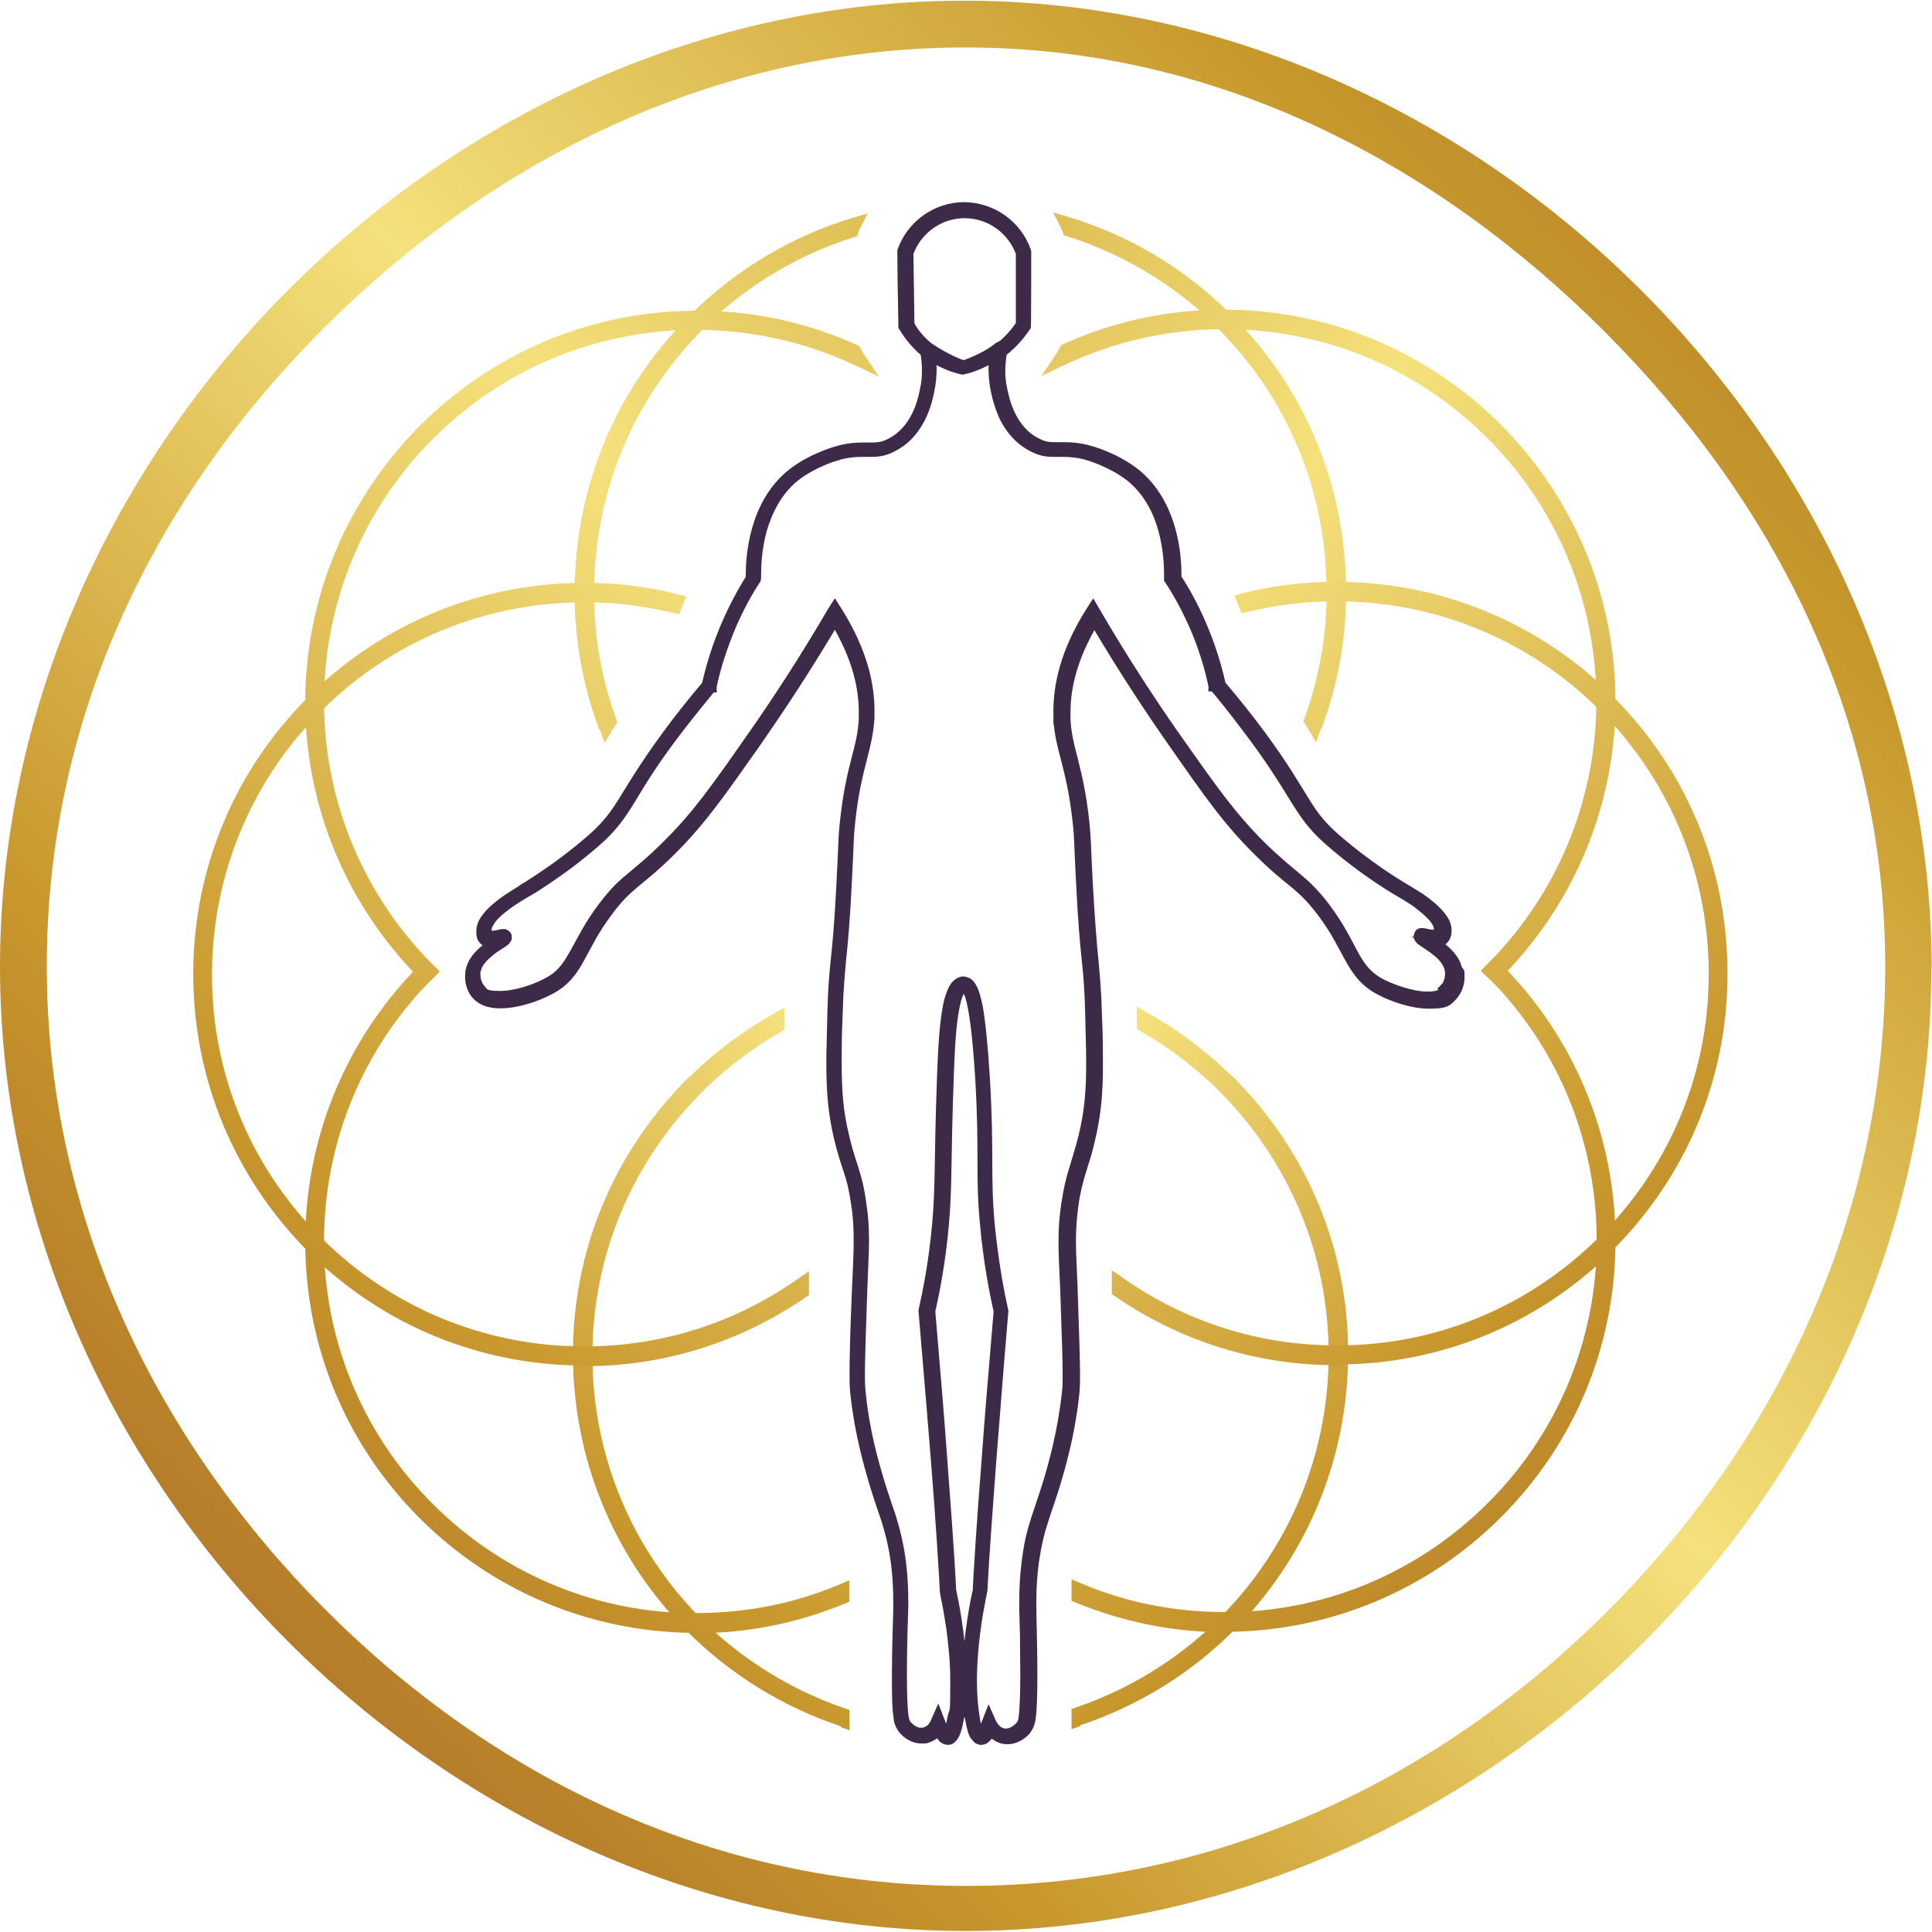 <?xml version="1.0" encoding="UTF-8"?>
<svg id="Capa_2" data-name="Capa 2" xmlns="http://www.w3.org/2000/svg" version="1.1" xmlns:xlink="http://www.w3.org/1999/xlink" viewBox="0 0 565.8 565.8">
  <defs>
    <style>
      .cls-1 {
        fill: #000;
      }

      .cls-1, .cls-2 {
        stroke: #3d2948;
        stroke-miterlimit: 10;
        stroke-width: 3px;
      }

      .cls-3 {
        fill: url(#linear-gradient-12);
      }

      .cls-3, .cls-4, .cls-5, .cls-6, .cls-7, .cls-8, .cls-9, .cls-10, .cls-11, .cls-12, .cls-13, .cls-14, .cls-15, .cls-16 {
        stroke-width: 0px;
      }

      .cls-4 {
        fill: url(#linear-gradient);
      }

      .cls-2 {
        fill: #3d2948;
      }

      .cls-5 {
        fill: url(#linear-gradient-6);
      }

      .cls-6 {
        fill: url(#linear-gradient-11);
      }

      .cls-7 {
        fill: url(#linear-gradient-5);
      }

      .cls-8 {
        fill: url(#linear-gradient-13);
      }

      .cls-9 {
        fill: url(#linear-gradient-14);
      }

      .cls-10 {
        fill: url(#linear-gradient-2);
      }

      .cls-11 {
        fill: url(#linear-gradient-7);
      }

      .cls-12 {
        fill: url(#linear-gradient-3);
      }

      .cls-13 {
        fill: url(#linear-gradient-9);
      }

      .cls-14 {
        fill: url(#linear-gradient-8);
      }

      .cls-15 {
        fill: url(#linear-gradient-10);
      }

      .cls-16 {
        fill: url(#linear-gradient-4);
      }
    </style>
    <linearGradient id="linear-gradient" x1="558.6" y1="336.7" x2="50.9" y2="-171" gradientTransform="translate(0 344) scale(1 -1)" gradientUnits="userSpaceOnUse">
      <stop offset="0" stop-color="#ac6f29"/>
      <stop offset=".2" stop-color="#c7992c"/>
      <stop offset=".5" stop-color="#f5e17c"/>
      <stop offset=".8" stop-color="#c7962c"/>
      <stop offset="1" stop-color="#ac6f29"/>
    </linearGradient>
    <linearGradient id="linear-gradient-2" x1="599.6" y1="218.4" x2="189.9" y2="-191.3" gradientTransform="translate(0 344) scale(1 -1)" gradientUnits="userSpaceOnUse">
      <stop offset="0" stop-color="#ac6f29"/>
      <stop offset=".2" stop-color="#c7992c"/>
      <stop offset=".5" stop-color="#f5e17c"/>
      <stop offset=".8" stop-color="#c7962c"/>
      <stop offset="1" stop-color="#ac6f29"/>
    </linearGradient>
    <linearGradient id="linear-gradient-3" x1="449.4" y1="157.1" x2="120.2" y2="-172.1" gradientTransform="translate(0 344) scale(1 -1)" gradientUnits="userSpaceOnUse">
      <stop offset="0" stop-color="#ac6f29"/>
      <stop offset=".2" stop-color="#c7992c"/>
      <stop offset=".5" stop-color="#f5e17c"/>
      <stop offset=".8" stop-color="#c7962c"/>
      <stop offset="1" stop-color="#ac6f29"/>
    </linearGradient>
    <linearGradient id="linear-gradient-4" x1="455.6" y1="454.9" x2="-68.7" y2="-69.3" gradientTransform="translate(0 344) scale(1 -1)" gradientUnits="userSpaceOnUse">
      <stop offset="0" stop-color="#ac6f29"/>
      <stop offset=".2" stop-color="#c7992c"/>
      <stop offset=".5" stop-color="#f5e17c"/>
      <stop offset=".8" stop-color="#c7962c"/>
      <stop offset="1" stop-color="#ac6f29"/>
    </linearGradient>
    <linearGradient id="linear-gradient-5" x1="440.4" y1="453.8" x2="-65.9" y2="-52.3" gradientTransform="translate(0 344) scale(1 -1)" gradientUnits="userSpaceOnUse">
      <stop offset="0" stop-color="#ac6f29"/>
      <stop offset=".2" stop-color="#c7992c"/>
      <stop offset=".5" stop-color="#f5e17c"/>
      <stop offset=".8" stop-color="#c7962c"/>
      <stop offset="1" stop-color="#ac6f29"/>
    </linearGradient>
    <linearGradient id="linear-gradient-6" x1="505.7" y1="394.4" x2="-2.8" y2="-114.1" gradientTransform="translate(0 344) scale(1 -1)" gradientUnits="userSpaceOnUse">
      <stop offset="0" stop-color="#ac6f29"/>
      <stop offset=".2" stop-color="#c7992c"/>
      <stop offset=".5" stop-color="#f5e17c"/>
      <stop offset=".8" stop-color="#c7962c"/>
      <stop offset="1" stop-color="#ac6f29"/>
    </linearGradient>
    <linearGradient id="linear-gradient-7" x1="561.2" y1="343.8" x2="50.5" y2="-167" gradientTransform="translate(0 344) scale(1 -1)" gradientUnits="userSpaceOnUse">
      <stop offset="0" stop-color="#ac6f29"/>
      <stop offset=".2" stop-color="#c7992c"/>
      <stop offset=".5" stop-color="#f5e17c"/>
      <stop offset=".8" stop-color="#c7962c"/>
      <stop offset="1" stop-color="#ac6f29"/>
    </linearGradient>
    <linearGradient id="linear-gradient-8" x1="631.7" y1="252.1" x2="134.9" y2="-244.8" gradientTransform="translate(0 344) scale(1 -1)" gradientUnits="userSpaceOnUse">
      <stop offset="0" stop-color="#ac6f29"/>
      <stop offset=".2" stop-color="#c7992c"/>
      <stop offset=".5" stop-color="#f5e17c"/>
      <stop offset=".8" stop-color="#c7962c"/>
      <stop offset="1" stop-color="#ac6f29"/>
    </linearGradient>
    <linearGradient id="linear-gradient-9" x1="459.7" y1="232.4" x2="459.7" y2="232.4" gradientTransform="translate(0 568) scale(1 -1)" gradientUnits="userSpaceOnUse">
      <stop offset="0" stop-color="#ac6f29"/>
      <stop offset=".2" stop-color="#c7992c"/>
      <stop offset=".5" stop-color="#f5e17c"/>
      <stop offset=".8" stop-color="#c7962c"/>
      <stop offset="1" stop-color="#ac6f29"/>
    </linearGradient>
    <linearGradient id="linear-gradient-10" x1="556.3" y1="157.7" x2="226.8" y2="-171.8" gradientTransform="translate(669.2 344) rotate(-180)" xlink:href="#linear-gradient"/>
    <linearGradient id="linear-gradient-11" x1="562.2" y1="455.3" x2="37.9" y2="-68.8" gradientTransform="translate(669.2 344) rotate(-180)" xlink:href="#linear-gradient"/>
    <linearGradient id="linear-gradient-12" x1="547.7" y1="454.9" x2="39.8" y2="-53" gradientTransform="translate(669.2 344) rotate(-180)" xlink:href="#linear-gradient"/>
    <linearGradient id="linear-gradient-13" x1="612.3" y1="394.8" x2="103.8" y2="-113.7" gradientTransform="translate(669.2 344) rotate(-180)" xlink:href="#linear-gradient"/>
    <linearGradient id="linear-gradient-14" x1="667.9" y1="343.9" x2="157.2" y2="-166.8" gradientTransform="translate(669.2 344) rotate(-180)" xlink:href="#linear-gradient"/>
  </defs>
  <g>
    <polygon class="cls-1" points="425 291 425 291 425 291 425 291"/>
    <path class="cls-2" d="M426.8,284.2c-.6-3.2-3-5.4-5.2-7.1-.7-.5-1.3-1-1.9-1.3h.9c.7,0,1.6-.2,2.2-.8.7-.8.8-1.7.8-2.3v-.6c-.1-1.5-.9-2.8-2-4.1-1.6-1.9-3.9-3.7-5.8-5-2-1.3-3.6-2.2-3.9-2.4,0,0-.1,0-.5-.3-2-1.2-10.9-6.5-20.5-14.9-4.8-4.2-6.9-7.4-9.8-12.2-3-4.8-6.7-11.2-14.7-21.6-3.6-4.7-6.8-8.5-8.9-11-1.2-5.3-3-11.5-6-18.3-2.2-5-4.6-9.4-7-13v-1c0-2.5-.2-7.7-1.8-13.3-1.6-5.6-4.6-11.8-10.2-16.3-6.2-4.9-13.7-6.8-13.8-6.8-3-.8-5.3-.9-7.1-.9h-2.6c-1.8,0-3.2-.1-5.3-1.2-3.9-1.9-6.2-5-7.7-8s-2.1-5.8-2.4-7.2c-.5-2.2-.7-4.2-.7-6.1s.3-4.1.5-5.4c3.5-2.7,5.7-5.6,7-7.5v-.2c.1,0,.1-21.7.1-21.7h0c-2.7-7.8-10-12.9-18.1-13h0c-8.1,0-15.4,5.2-18.1,12.8h0v.3c0,7.1.2,14.2.3,21.4v.4c1.1,1.8,3.1,4.8,6.4,7.5.3,1.4.5,3.3.5,5.5s-.2,3.9-.7,6.1c-.3,1.4-.9,4.3-2.4,7.2-1.5,3-3.8,6-7.7,8-2,1-3.5,1.2-5.3,1.2h-2.6c-1.9,0-4.1.1-7.1.9,0,0-7.6,1.9-13.8,6.8-5.6,4.5-8.6,10.6-10.2,16.3-1.6,5.6-1.8,10.8-1.8,13.3s0,.7,0,1c-2.3,3.6-4.7,8-6.9,13-3,6.8-4.8,13-6,18.3-2.1,2.4-5.2,6.2-8.9,11-7.9,10.4-11.7,16.8-14.7,21.6-2.9,4.8-5.1,8-9.8,12.2-5.5,4.8-10.7,8.6-14.6,11.2-1.9,1.3-3.5,2.3-4.6,3-.6.3-1,.6-1.3.8-.3.2-.4.3-.4.3-.2.1-1,.6-2.1,1.3-1.1.7-2.5,1.6-3.8,2.6-1.4,1.1-2.8,2.3-3.8,3.5-1.1,1.3-1.9,2.7-2,4.2v.6c0,.6,0,1.6.8,2.3h0c.6.6,1.5.8,2.2.8h.9c-.9.6-2,1.4-3.1,2.3-1.8,1.5-3.5,3.5-4,6.1h0c0,.5-.1,1-.1,1.5,0,1.9.6,3.9,1.9,5.3,1.7,1.9,4.2,2.5,7,2.5,4.9,0,10.6-2,14.2-3.9,4.5-2.3,6.7-5.3,8.8-9.1,2.1-3.7,4.1-8.2,8.4-13.9,3.1-4.2,5.2-6.1,7.8-8.3,2.6-2.2,5.8-4.6,10.9-9.7,8.7-8.7,14.2-16.6,25.1-32.1,6.3-9.1,14.2-20.9,22.7-35.3,6.9,11.3,8.5,20.4,8.5,27v2c-.2,4.4-1.1,7.7-2.2,12-1.1,4.3-2.4,9.6-3.3,18-.6,5.4-.4,6.5-1,17.5-.6,12.3-1.2,18.3-1.7,23.1-.5,4.8-.8,8.3-1,15.6-.1,5.7-.3,10.4-.3,14.6,0,8.4.5,14.8,2.3,22.2,1,4.1,1.9,6.8,2.8,9.5s1.6,5.5,2.2,9.9c.6,3.9.7,7.2.7,10.6s-.2,8.2-.5,14.1c-.6,14.2-.7,21-.7,24.9s.1,4.5.3,6.2c1.2,11.1,4,20.6,5.3,25.1,1.4,4.7,2.6,8,3.7,11.3,1,3.3,1.9,6.5,2.6,11.1.2,1.3.9,6.1.9,12.7s0,1.2,0,1.8c0,2.6-.4,11.5-.4,19.6s.1,10,.5,12.8c0,.5.3,2.1,1.5,3.5h0s.6.7,1.5,1.3c.9.6,2.1,1.2,3.7,1.2s.9,0,1.3-.1c1.5-.4,2.6-1.2,3.3-2l.3-.3c.2.3.3.7.5,1,.3.4.6.8.9,1.2.4.3.8.6,1.4.6h.1c.4,0,.7-.2.9-.4.4-.3.7-.8.9-1.2.7-1.4,1-3.3,1.2-4.2.7-3.6.9-7.5.9-11.4,0-13.1-2.9-25.6-2.9-25.7-.1-.6-.2-.7-.2-1.3-.1-1.9-.3-7.8-2.6-38.1-.8-11.1-2-25.8-3.5-43.2,1.2-5.3,3-14.2,4-25.5,1-11.4.5-17.8,1.4-42.7.2-6.1.5-12.8,1.2-17.9.4-2.6.8-4.8,1.4-6.4.3-.8.6-1.4,1-1.8.3-.4.6-.6.9-.6h.2c.1,0,.2,0,.4.2.3.3.8,1.1,1.2,2.3,1.2,3.7,2.2,11.5,3,24.2,1.3,22,0,28.2,1.4,42.7,1,11.2,2.8,20.1,4,25.5-1.5,17.4-2.7,32.1-3.5,43.2-1.6,20.2-2.1,29.6-2.4,34.1-.1,2.3-.2,3.4-.2,4s0,.8-.2,1.3c0,0-2.9,12.6-2.9,25.7s.2,7.7.9,11.4c.1.7.4,1.9.7,3.1.2.6.4,1.2.8,1.6s.4.5.6.7.5.3.9.4h.1c.6,0,1.1-.3,1.4-.6.5-.5.9-1.2,1.3-1.8,0-.1.1-.2.2-.3.1.1.2.2.3.4.7.8,1.8,1.6,3.3,2,.5.1.9.1,1.3.1,1.5,0,2.8-.6,3.7-1.2.9-.6,1.4-1.2,1.5-1.3h0c1.2-1.4,1.4-3,1.5-3.5.4-2.9.5-7.7.5-12.9,0-8.1-.3-16.9-.3-19.5v-2c0-6.5.7-11.2.9-12.5.7-4.5,1.5-7.8,2.6-11.1,1-3.3,2.3-6.6,3.7-11.3,1.3-4.4,4.1-14,5.3-25.1.2-1.7.3-3,.3-6.2s-.2-10.7-.7-24.9c-.2-5.9-.5-10.2-.5-14.1s.2-6.7.7-10.6c.6-4.4,1.4-7.2,2.2-9.9.8-2.7,1.8-5.4,2.7-9.5,1.8-7.4,2.3-13.8,2.3-22.1s-.1-9-.3-14.7c-.2-7.3-.6-10.9-1-15.6-.5-4.8-1-10.8-1.7-23.1-.6-11.1-.4-12.1-1-17.6-.9-8.3-2.2-13.6-3.3-18-1.1-4.3-2-7.6-2.2-12v-2c0-6.6,1.6-15.7,8.5-27,8.5,14.4,16.4,26.3,22.7,35.3,10.9,15.6,16.4,23.5,25.1,32.1,5.1,5.1,8.2,7.5,10.9,9.7,2.6,2.2,4.7,4.1,7.9,8.3,4.3,5.7,6.3,10.2,8.4,13.9,2.1,3.7,4.3,6.8,8.8,9.1,3.6,1.9,9.3,3.9,14.2,3.9s5.3-.6,7-2.5c1.3-1.5,1.9-3.4,1.9-5.3s0-1-.1-1.5h0l-.5-.4h0ZM271.1,101.1c-2.5-2.2-4-4.5-4.8-6-.1-7-.2-14-.3-21,2.5-7,9.1-11.7,16.5-11.7h0c7.4,0,14,4.7,16.5,11.7v21c-1.1,1.6-2.7,3.7-5.2,5.9l-1.3.7c-1.3,1-2.9,2.1-4.9,3.1s-3.8,1.7-5.4,2.3c-1.6-.6-3.4-1.3-5.2-2.3-1.9-1-3.6-2-5-3l-1-.5h0v-.2h0ZM423.9,289.9h0c-1.2,1.4-3.3,2-5.8,2-4.5,0-10.1-2-13.5-3.7-4.2-2.2-6.1-4.8-8.1-8.4s-4.1-8.3-8.5-14.1c-3.2-4.2-5.5-6.3-8.1-8.5-2.6-2.2-5.7-4.6-10.8-9.6-8.6-8.6-14-16.3-25-31.9-6.5-9.3-14.6-21.5-23.3-36.4l-.7-1.2-.7,1.1c-7.6,12-9.4,21.9-9.4,29s0,1.4,0,2.1c.2,4.6,1.2,8.1,2.3,12.4,1.1,4.3,2.4,9.5,3.3,17.7.6,5.3.4,6.3,1,17.5.6,12.3,1.2,18.4,1.7,23.2.5,4.8.8,8.3,1,15.5.1,5.7.3,10.4.3,14.6,0,8.3-.5,14.5-2.3,21.8-1,4-1.9,6.6-2.7,9.4-.9,2.8-1.6,5.7-2.3,10.2-.6,4-.8,7.3-.8,10.9s.2,8.3.5,14.2c.5,14.2.7,21,.7,24.9s-.1,4.3-.3,6c-1.2,10.9-3.9,20.4-5.2,24.8-1.4,4.6-2.6,7.9-3.7,11.3s-2,6.7-2.6,11.3c-.2,1.4-.9,6.2-.9,12.8s0,1.3,0,2c0,1.3.1,4.2.2,7.7,0,3.5.1,7.8.1,11.8s-.1,10-.5,12.7c0,.5-.2,1.7-1.1,2.7,0,0-.5.5-1.2,1s-1.7,1-2.8,1-.6,0-1-.1c-1.1-.2-1.9-.9-2.4-1.5s-.8-1.2-.9-1.3l-.8-1.8-.7,1.8c-.2.5-.6,1.4-1,2.2-.2.4-.5.7-.7.8l-.2.2h0c-.1,0-.3-.3-.5-.7-.5-1-.9-2.9-1-3.8-.6-3.5-.9-7.3-.9-11.1,0-6.4.7-12.8,1.4-17.5.4-2.4.7-4.3,1-5.7.1-.7.2-1.2.3-1.6,0-.4.1-.5.1-.5.1-.6.2-.9.3-1.6.1-2,.3-7.7,2.6-38.1.9-11.1,2-25.8,3.5-43.3h0v-.2c-1.2-5.3-2.9-14.2-4-25.4-1.3-14.3-.1-20.6-1.4-42.7-.6-9.7-1.3-16.5-2.1-21-.5-2.2-.9-3.9-1.5-5.1-.3-.6-.6-1.1-1-1.5s-.9-.6-1.4-.7h-.7c-.7.2-1.3.6-1.8,1.2-.8,1-1.4,2.6-1.9,4.4-1.4,5.6-1.8,14.5-2.1,22.6-.9,24.9-.4,31.4-1.4,42.7-1,11.2-2.8,20.1-4,25.4h0v.2c1.5,17.5,2.7,32.2,3.6,43.3,1.6,20.2,2.1,29.6,2.4,34.1.1,2.3.2,3.3.2,4s.1,1,.2,1.6c0,0,0,.2.1.5.5,2.5,2.8,13.5,2.8,24.8s-.2,7.6-.9,11.1c-.1.6-.3,1.9-.7,2.9s-.4,1-.6,1.2l-.2.3h0c-.2,0-.7-.6-1.1-1.3-.4-.6-.7-1.4-.9-1.9l-.7-1.8-.8,1.8c0,.1-.3.7-.8,1.3-.5.6-1.3,1.2-2.4,1.5-.3,0-.6.1-1,.1-1.1,0-2.1-.5-2.8-1-.7-.5-1.1-1-1.2-1-.9-1-1-2.3-1.1-2.7-.4-2.7-.5-7.5-.5-12.6,0-8.1.3-16.9.4-19.5v-1.9c0-6.6-.7-11.6-.9-12.9-.7-4.6-1.6-8-2.6-11.3-1.1-3.3-2.3-6.7-3.7-11.3-1.3-4.4-4.1-13.8-5.2-24.8-.2-1.7-.3-2.8-.3-6.1s.2-10.7.7-24.9c.2-5.9.5-10.2.5-14.2s-.2-6.9-.8-10.9c-.6-4.5-1.4-7.4-2.3-10.2-.9-2.8-1.8-5.4-2.7-9.4-1.8-7.3-2.2-13.5-2.2-21.8s.1-8.9.3-14.5c.2-7.3.6-10.8,1-15.5.5-4.8,1.1-10.8,1.7-23.2.6-11.1.4-12.1,1-17.5.9-8.3,2.2-13.4,3.3-17.7s2-7.7,2.3-12.4v-2.1c0-7.1-1.8-16.9-9.4-29l-.7-1.1-.7,1.1c-8.7,14.9-16.8,27.1-23.3,36.4-10.9,15.6-16.4,23.4-25,31.9-5,5-8.1,7.4-10.7,9.6-2.7,2.2-4.9,4.3-8.1,8.5-4.4,5.8-6.5,10.5-8.6,14.1-2.1,3.7-3.9,6.3-8.1,8.4-3.4,1.8-9,3.7-13.5,3.7s-4.6-.6-5.8-2c-.9-1.1-1.5-2.7-1.5-4.2s0-.8.1-1.2c.2-1.2.8-2.4,1.7-3.4.8-1,1.9-1.9,2.9-2.7,1-.8,2-1.4,2.8-1.9s.7-.5,1-.7c.1-.1.3-.2.4-.4.1-.1.3-.3.3-.7s0-.3-.1-.4h0c-.1-.3-.4-.4-.6-.5h-.4c-.5,0-1,.1-1.6.3-.6.1-1.2.2-1.7.2s-.9-.1-1.1-.3c-.3-.2-.4-.7-.4-1.2v-.5c0-1,.7-2.1,1.6-3.3,1.4-1.7,3.6-3.4,5.5-4.7,1.9-1.3,3.5-2.2,3.8-2.4,0,0,2.6-1.4,6.4-4,3.9-2.6,9.2-6.4,14.8-11.3,4.9-4.3,7.2-7.7,10.2-12.6,2.9-4.8,6.6-11.1,14.6-21.4,3.7-4.8,6.9-8.6,8.9-11.1h.1v-.4c1.1-5.2,3-11.4,5.9-18.2,2.2-5,4.6-9.4,7-13v-.2c.1,0,.1-.3.1-.3v-1.2c0-2.4.2-7.4,1.7-12.9,1.6-5.4,4.4-11.3,9.6-15.5,2.9-2.3,6.2-3.9,8.8-5,1.3-.5,2.4-.9,3.2-1.1.4-.1.7-.2.9-.3.2,0,.3-.1.3-.1,2.9-.7,4.9-.8,6.7-.8h2.6c1.9,0,3.7-.2,6-1.4,4.3-2.1,6.8-5.5,8.4-8.7s2.2-6.2,2.5-7.6c.5-2.3.7-4.5.7-6.4s-.1-2.9-.3-4.1c1.3.9,2.9,1.8,5,2.7,1.6.7,3.1,1.1,4.4,1.4,1.3-.3,2.8-.7,4.4-1.4,2-.8,3.7-1.8,5-2.7-.2,1.2-.3,2.6-.3,4.1s.2,4.1.7,6.4c.3,1.4,1,4.4,2.5,7.6,1.6,3.2,4.2,6.6,8.4,8.7,2.3,1.2,4.1,1.4,6,1.4h2.6c1.8,0,3.9.1,6.7.8,0,0,.1,0,.3.1,1.5.4,7.8,2.4,12.9,6.4,5.2,4.2,8.1,10,9.6,15.5s1.7,10.4,1.7,12.9,0,.9,0,1.2v.4c2.4,3.6,4.8,7.9,7.1,13,3,6.7,4.8,13,5.9,18.2v.2h.2c2.1,2.5,5.3,6.4,8.9,11.2,7.9,10.3,11.6,16.6,14.6,21.4,3,4.8,5.2,8.2,10.2,12.6,11.1,9.7,21.2,15.3,21.2,15.3.2.1,1,.6,2,1.2,1.1.7,2.4,1.5,3.7,2.6,1.3,1,2.6,2.2,3.6,3.3,1,1.2,1.6,2.3,1.6,3.3h0v.5c0,.4-.1.9-.4,1.1-.2.2-.6.3-1.1.3s-1.1-.1-1.7-.2-1.1-.3-1.6-.3h-.5c-.2,0-.4.2-.5.5h0c0,.1-.1.3-.1.4,0,.4.2.5.3.7.2.3.5.5.8.7,1,.7,2.8,1.8,4.5,3.2s3.1,3.2,3.5,5.2c0,.4.1.8.1,1.2,0,1.5-.5,3.2-1.5,4.2h0l.7.5h0Z"/>
    <polygon class="cls-1" points="281.8 287.4 281.9 287.4 281.9 287.4 281.8 287.4"/>
  </g>
  <path class="cls-4" d="M554.5,283.1h-2.4c0,74.3-32.7,140.2-81.5,188.9-48.7,48.7-113.4,80.3-187.7,80.3s-138.7-32-187.4-80.7S13.7,357.5,13.7,283.1,46.1,144.8,94.8,96.1,208.6,13.9,282.9,13.9s138.3,34.5,187,83.2c48.7,48.7,82.2,111.6,82.2,186l13.6.6C565.7,132.4,433.8.2,282.4.2S0,131.8,0,283.1s131.5,282.4,282.8,282.4,282.8-130.4,282.8-281.8l-11.2-.6h.1Z"/>
  <path class="cls-10" d="M439.9,285.1l.6.6s1.4-1.7-.3-1.5c-.3.2-.4.7-.2.9h-.1Z"/>
  <path class="cls-12" d="M246.4,505.6c-17-5.6-32.7-15.3-45.3-28l-1.6-1.6c-20.2-21.2-31.4-48.9-31.7-78.1v-1.6c0-29.7,11.6-57.9,32.4-79.3.4-.5.8-.9,1.2-1.2.2-.2.3-.3.5-.4,7.3-7.2,15.7-13.5,24.8-18.6l3-1.7v6.5l-1,.6c-7.9,4.5-15.2,10-21.6,16.1h-.1c-.3.3-.5.5-.7.8-.3.3-.6.6-.9.9-20.4,20.5-31.8,47.7-31.9,76.5v1.6c.3,28.4,11.4,55.1,31.2,75.3.1.1.3.3.4.5h0c.4.4.8.8,1.1,1.1,11.7,11.4,25.9,20.1,41.2,25.3l1.4.5v5.9l-2.6-.9.2-.2Z"/>
  <path class="cls-16" d="M175.5,213.7c-4.8-12.9-7.2-26.1-7.2-39.4v-1.6c.2-30,11.8-58.1,32.8-79.4l1.6-1.6c13.2-13,29.4-22.6,47-27.9l4.4-1.3-2.1,4.1c-.3.5-.5,1.2-.7,1.6l-.3,1-1,.3c-15.7,4.9-30.4,13.6-42.4,25h0c-.3.3-.6.7-.9,1-.2.2-.4.4-.5.6l-.5.5c-20.3,20.4-31.5,47.4-31.7,76.1v1.6c0,12.3,2.2,24.5,6.5,36.4l.3.9-.6.8c-.2.3-.4.5-.5.8-.2.3-.4.5-.5.8l-2.1,3.6-1.4-3.9h-.2Z"/>
  <path class="cls-7" d="M122.5,286.2l-2.2-2.3c-19.3-20.7-30.3-47.6-30.9-75.9v-2.3c0-63.2,51.4-114.7,114.6-114.7h2.3c15.6.3,30.7,3.7,44.8,10.1l.6.3.7,1.3h0c.2.5.6,1.1,1,1.6l4,6-6.5-3.1c-14.6-6.9-30.2-10.5-46.3-10.6h-2.3c-28.5.4-55.3,11.7-75.5,31.9s-31.5,47.1-31.9,75.6v2.2c.2,27.1,10.4,53,28.7,72.9.9,1,1.7,1.8,2.6,2.7l2.6,2.6-3.9,3.9-2.4-2.2Z"/>
  <path class="cls-5" d="M169.8,399.9c-29.3-.3-57-11.6-78.2-32-.2-.2-.4-.4-.6-.6-.3-.3-.6-.7-.9-.9h0c-21.5-21.7-33.4-50.3-33.5-80.7v-1.6c.3-30.2,12.2-58.5,33.5-79.8,0-.1.3-.3.4-.5.4-.4.8-.8,1.2-1.2,21.3-20.4,49.2-31.7,78.6-31.9h1.6c8.8,0,17.9,1.1,26.9,3.4l2.2.6-2.1,5.2-1.7-.4c-8.8-2.1-17.1-3.1-25.3-3.1h-1.6c-28.6.2-55.6,11.4-75.9,31.5l-1.6,1.6c-19.5,20.1-30.4,46.7-30.7,74.7v1.6c0,28.3,11,55.1,30.7,75.4l1.6,1.6c20.2,20,47,31.2,75.4,31.5h1.5c22.5,0,44.1-6.9,62.4-19.8l3.2-2.2v7l-.9.6c-19.2,13.2-41.6,20.2-64.6,20.2h-1.6v-.2Z"/>
  <path class="cls-11" d="M202.6,478.2c-30.1-.4-58.4-12.3-79.7-33.6-21.3-21.3-33.2-49.6-33.5-79.7v-2.4c.3-28.8,11.2-56.1,30.8-77.1.2-.3,4.5-4.8,4.5-4.8l4,4-2.5,2.5c-.5.5-2.5,2.6-3,3.1-18.2,20-28.3,46-28.3,73.3v2.8c.7,28,12,54.4,31.9,74.2,19.8,19.8,46.2,31.2,74.1,31.9h2.9c14.7,0,28.9-2.8,42.1-8.4l2.8-1.2v6.3l-1.2.5c-13.6,5.6-28,8.6-42.8,8.7h-2.3.2Z"/>
  <path class="cls-14" d="M429.5,295.3h-.1l-1.2-1.1h.1l1.2,1.2h0Z"/>
  <path class="cls-13" d="M459.7,335.6"/>
  <g>
    <path class="cls-15" d="M316.2,505.3c17-5.6,32.7-15.3,45.3-28l1.6-1.6c20.2-21.2,31.4-48.9,31.7-78.1v-1.6c0-29.7-11.6-57.9-32.4-79.3-.4-.5-.8-.9-1.2-1.2-.2-.2-.3-.3-.5-.4-7.3-7.2-15.7-13.5-24.8-18.6l-3-1.7v6.5s1,.6,1,.6c7.9,4.5,15.2,10,21.6,16.1h.1c.3.3.5.5.7.8.3.3.6.6.9.9,20.4,20.5,31.8,47.7,31.9,76.5v1.6c-.3,28.4-11.4,55.1-31.2,75.3-.1.1-.3.3-.4.5,0,0,0,0,0,.1-.4.3-.8.7-1.1,1-11.7,11.4-25.9,20.1-41.2,25.3l-1.4.5v1.4c0,.3,0,.5,0,.8,0,.3,0,.7,0,.9v2.8s2.6-.9,2.6-.9Z"/>
    <path class="cls-6" d="M387,213.4c4.8-12.9,7.2-26.1,7.2-39.4v-1.6c-.2-30-11.8-58.1-32.8-79.4l-1.6-1.6c-13.2-13-29.4-22.6-47-27.9l-4.4-1.3,2.1,4.1c.3.5.5,1.2.7,1.6l.3,1,1,.3c15.7,4.9,30.4,13.6,42.4,25h0c.3.3.6.7.9,1,.2.2.4.4.5.6l.5.5c20.3,20.4,31.5,47.4,31.7,76.1v1.6c0,12.3-2.2,24.5-6.5,36.4l-.3,1,.6.8c.2.3.4.5.5.8.2.3.4.5.5.8l2.1,3.6,1.4-3.9Z"/>
    <path class="cls-3" d="M437.8,285.4h0s0,1.8,0,1.8h1.9s0-1.1,0-1.1c0,0,.1-.1.2-.2h.1c0,0,2.2-2.3,2.2-2.3,19.3-20.7,30.3-47.6,30.9-75.9v-2.3c0-63.2-51.4-114.7-114.6-114.7h-2.3c-15.6.3-30.7,3.7-44.8,10.1l-.6.3-.8,1.4c-.2.5-.6,1-1,1.6l-4,6,6.5-3.1c14.6-6.9,30.2-10.5,46.3-10.6h2.3c28.5.4,55.3,11.7,75.5,31.9,20.2,20.2,31.5,47.1,31.9,75.6v2.2c-.2,27.1-10.4,53-28.7,72.9-.9,1-1.8,1.9-2.6,2.7l-2.6,2.6,1.5,1.4c1.2,1.1,1.7,1.5,2.5,1.5v-1.8Z"/>
    <path class="cls-8" d="M392.7,399.6c29.3-.3,57-11.6,78.2-32,.2-.2.4-.4.6-.6.3-.3.6-.7.9-.9h0c0,0,0-.1,0-.1,21.6-21.7,33.5-50.3,33.5-80.6v-1.6c-.3-30.2-12.2-58.5-33.5-79.8-.1-.1-.3-.3-.4-.5-.4-.4-.8-.8-1.2-1.2-21.3-20.4-49.2-31.7-78.6-31.9h-1.6c-8.8,0-17.9,1.1-26.9,3.4l-2.2.6,2.1,5.2,1.7-.4c8.8-2.1,17.1-3.1,25.3-3.1h1.6c28.6.2,55.6,11.4,75.9,31.5,0,0,1.6,1.6,1.6,1.6,19.5,20.1,30.4,46.7,30.7,74.7v1.6c0,28.3-11,55.1-30.7,75.4l-1.2,1.2c-.1.1-.4.3-.6.6-20.2,19.9-46.9,31.1-75.2,31.3h-1.5c-22.5,0-44.1-6.9-62.4-19.8l-3.2-2.2v7s.9.6.9.6c19.2,13.2,41.6,20.2,64.6,20.2h1.6Z"/>
    <path class="cls-9" d="M359.9,477.9c30.1-.4,58.4-12.3,79.7-33.6,21.3-21.3,33.2-49.6,33.5-79.7v-2.4c-.3-28.8-11.2-56.1-30.8-77.1-.2-.3-.4-.5-.6-.7-.1-.1-.2-.2-.3-.3-.3-.4-.7-.7-.9-1,0,0-.2-.1-.2-.2,0,0-.1-.1-.2-.2v-.2c0,0-2.3-2.2-2.3-2.2l-4,4,2.5,2.5c.5.5,1,1,1.5,1.5.5.5,1,1.1,1.5,1.6,18.2,20,28.3,46,28.3,73.3v2.8c-.7,28-12,54.4-31.9,74.2-19.8,19.8-46.2,31.2-74.1,31.9h-2.9c-14.7,0-28.9-2.8-42.1-8.4l-2.8-1.2v6.3s1.2.5,1.2.5c13.6,5.6,28,8.6,42.8,8.7h2.3Z"/>
  </g>
</svg>